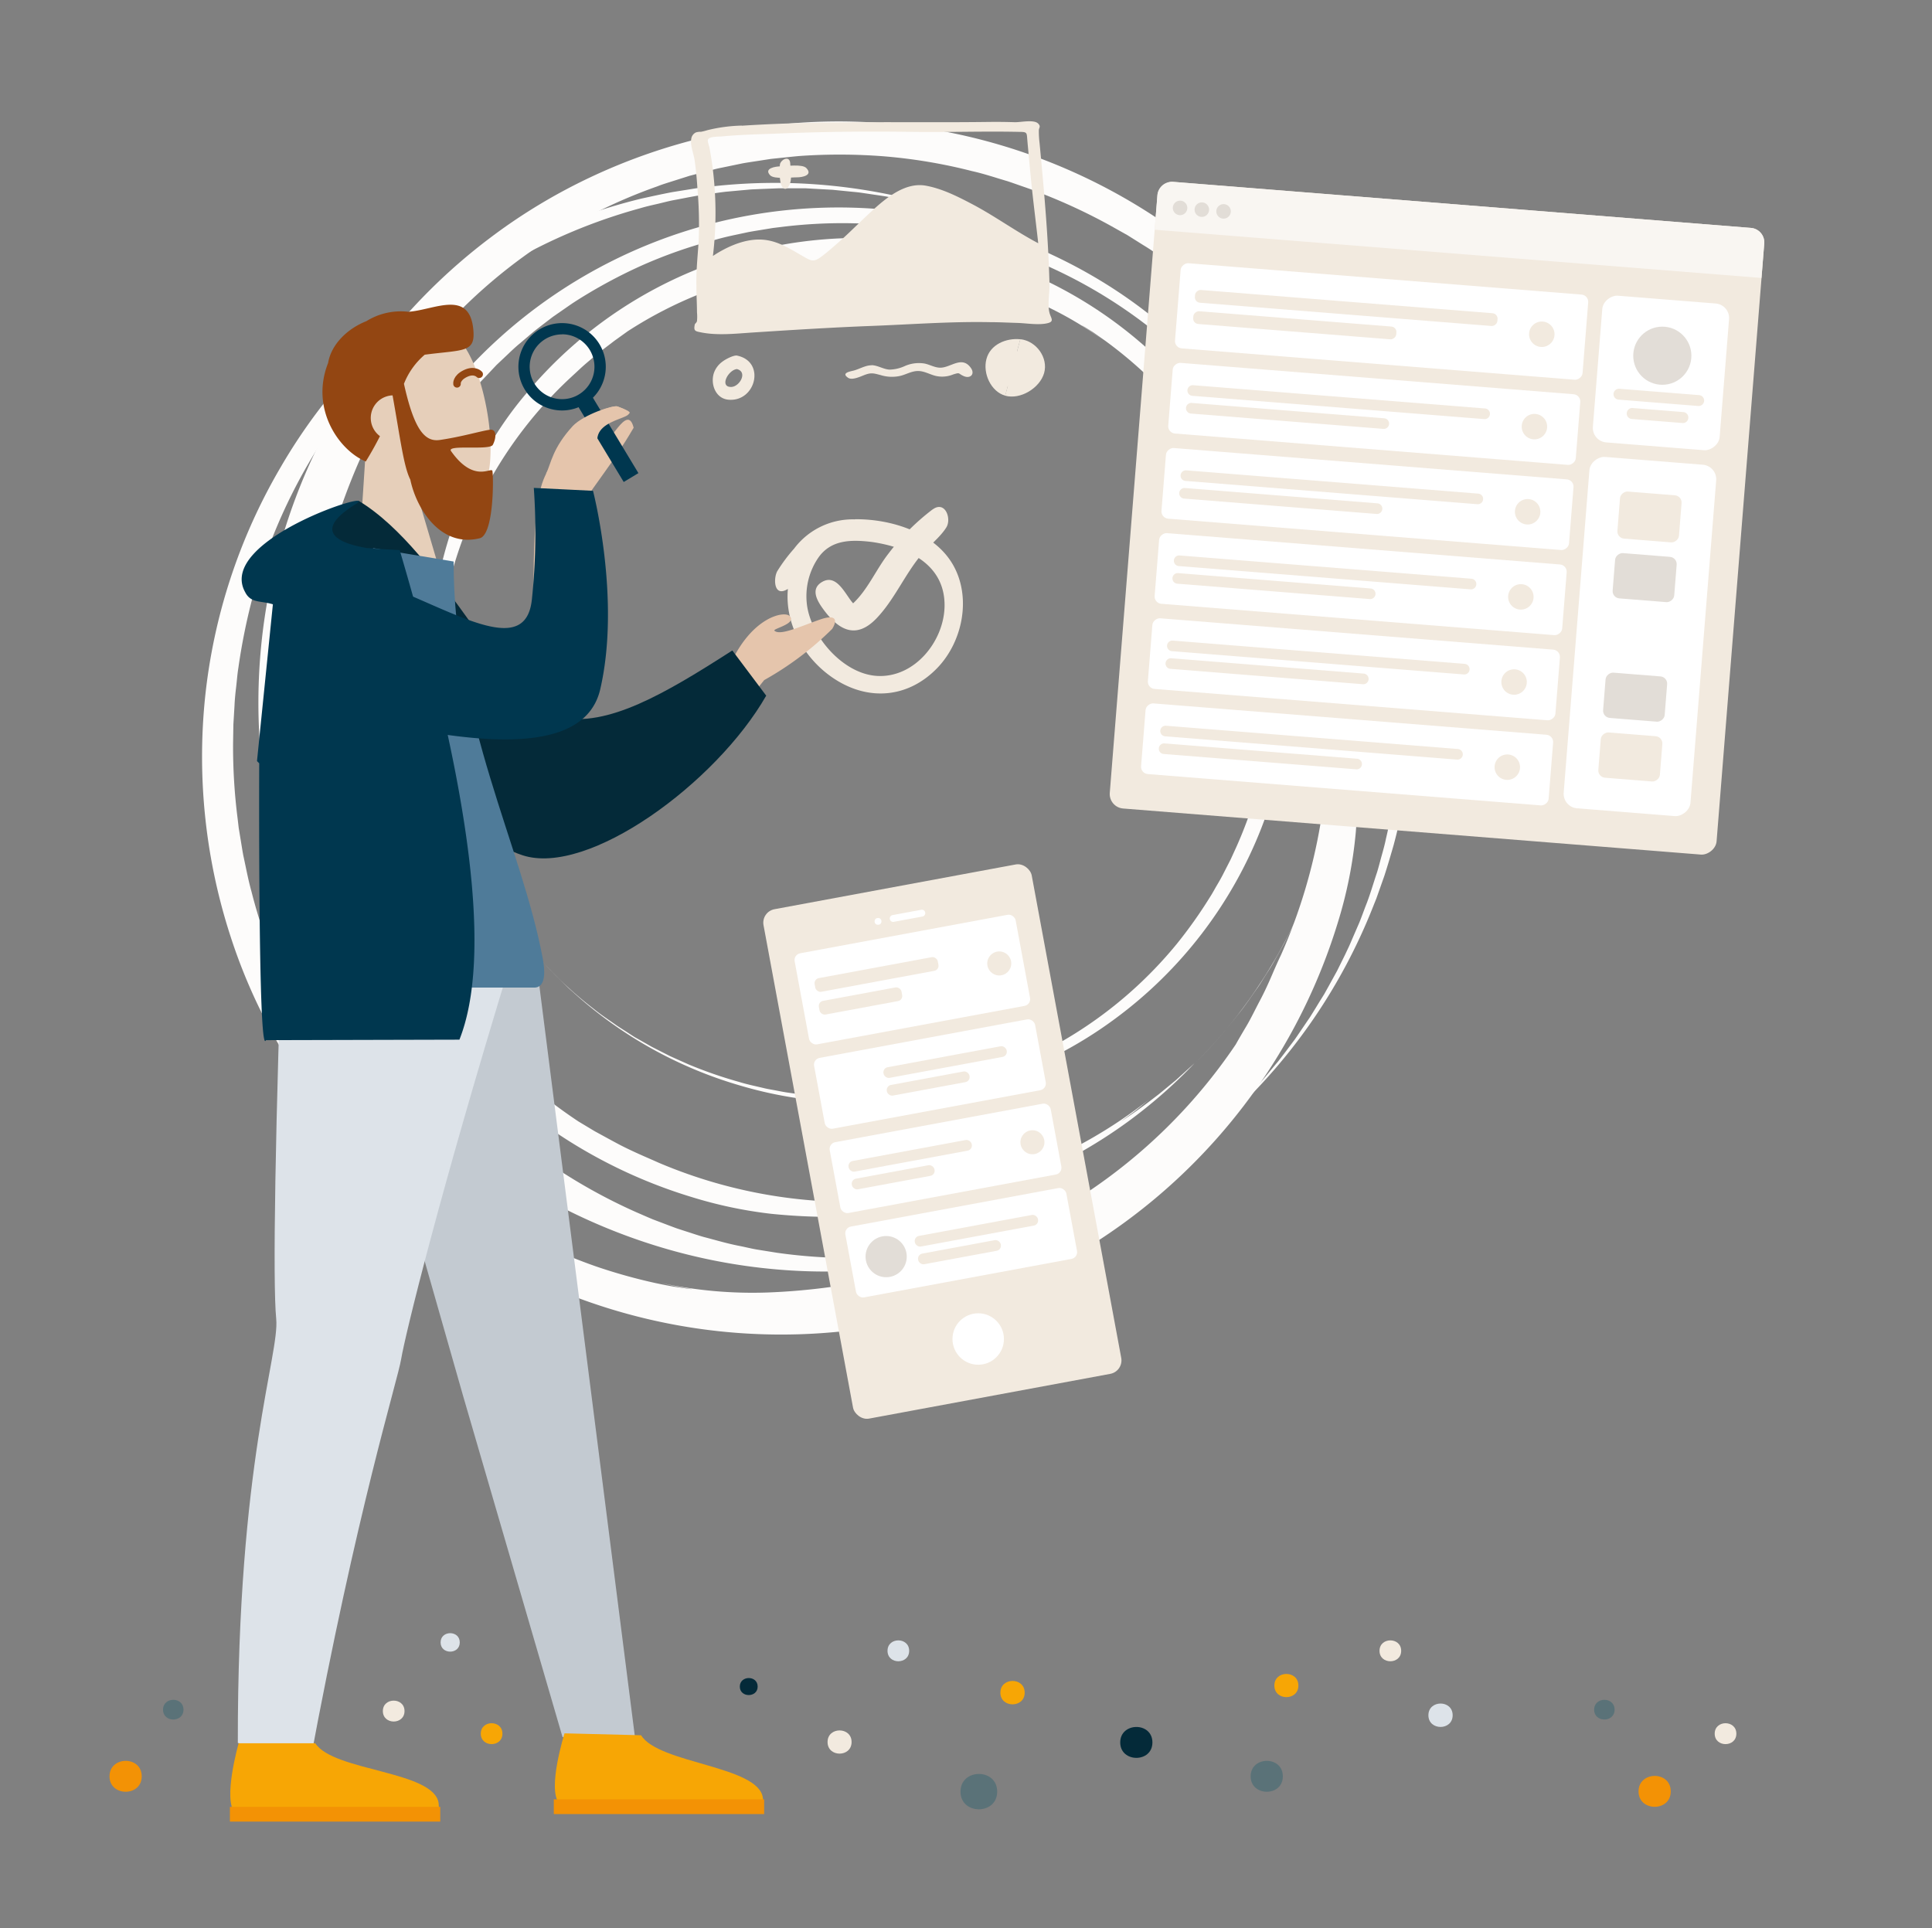 <svg id="Layer_1" data-name="Layer 1" xmlns="http://www.w3.org/2000/svg" viewBox="0 0 513 512">
  <rect x="0" y="0" width="513" height="512" fill="#808080" stroke="none"/>
  <defs>
    <style>
      .cls-1, .cls-8 {
        fill: #f2eadf;
      }

      .cls-1, .cls-10, .cls-12, .cls-13, .cls-14, .cls-15, .cls-18, .cls-19, .cls-20, .cls-3, .cls-4, .cls-5, .cls-6, .cls-7 {
        fill-rule: evenodd;
      }

      .cls-2 {
        fill: #fdfcfb;
      }

      .cls-3 {
        fill: #042a39;
      }

      .cls-4 {
        fill: #5a7278;
      }

      .cls-5 {
        fill: #f7a605;
      }

      .cls-6 {
        fill: #dde3e9;
      }

      .cls-21, .cls-7 {
        fill: #f39205;
      }

      .cls-10, .cls-9 {
        fill: #fff;
      }

      .cls-11 {
        fill: #e2ddd7;
      }

      .cls-12 {
        fill: #f9f6f2;
      }

      .cls-13 {
        fill: #e5c5ac;
      }

      .cls-14 {
        fill: #e6cfba;
      }

      .cls-15 {
        fill: #934612;
      }

      .cls-16 {
        fill: none;
        stroke: #934612;
        stroke-linecap: round;
        stroke-miterlimit: 10;
        stroke-width: 2px;
      }

      .cls-17, .cls-20 {
        fill: #00374f;
      }

      .cls-18 {
        fill: #c3cad1;
      }

      .cls-19 {
        fill: #4f7b99;
      }
    </style>
  </defs>
  <g id="Checkmark_" data-name="Checkmark!">
    <path id="Fill-292" class="cls-1" d="M231.5,143.92c9.5,1.38,19.39,5.85,19.31,16.92-.07,9.3-7.87,19.2-17.89,18.65-9-.5-17.51-10.36-18.64-18.81a18.12,18.12,0,0,1,3.09-12.7c3.37-4.71,8.72-4.71,14.13-4.06m-4.49-6a19.46,19.46,0,0,0-16.16,7.77,43,43,0,0,0-4.47,6c-1.08,2-.89,7.06,2.83,4.69-.91,9.8,4.82,19.32,13.06,24.34,8.95,5.47,19.07,4.4,26.53-3.26,6.82-7,9.22-18.84,4.23-27.51s-16.55-12.16-26-12.07"/>
    <path id="Fill-294" class="cls-1" d="M247.62,135.28a61,61,0,0,0-11.75,11.78c-3.27,4.21-5.42,9.47-9.34,13.15-2-2.16-4.3-8-8.25-5.67-3.28,1.91-1.17,5.21.43,7.38,4.12,5.58,8.69,7.83,14,2.31,4.8-5,7.53-11.7,12-17,2-2.32,5-4.63,6.58-7.2,1.42-2.33-.34-7.18-3.66-4.74"/>
  </g>
  <g>
    <path class="cls-2" d="M360.49,199.33A191,191,0,0,1,360,221a116.64,116.64,0,0,1-4.84,24.21,154.56,154.56,0,0,1-211.73,95.31C104.8,323,74.22,289.06,61.18,248.55a154.39,154.39,0,0,1-6.74-63.2A151.74,151.74,0,0,1,74.56,124,148.93,148.93,0,0,1,96.21,95.36a155.18,155.18,0,0,1,27-22.38A151.71,151.71,0,0,1,154,57.67a156.45,156.45,0,0,1,16.33-4.94c2.77-.6,5.54-1.22,8.33-1.74l4.2-.67,2.09-.34,2.11-.24a150.38,150.38,0,0,1,67.13,6.82l2,.67,2,.76,4,1.53c1.35.49,2.63,1.13,3.95,1.69s2.63,1.14,3.93,1.74l3.86,1.93c1.29.65,2.59,1.27,3.83,2,2.5,1.43,5.07,2.77,7.48,4.37a154.21,154.21,0,0,1,27.42,21.81,165.58,165.58,0,0,0-14.76-13c-2.55-2.08-5.29-3.9-8-5.81-1.34-1-2.77-1.78-4.15-2.68S283,69.79,281.58,69l-4.3-2.42c-1.43-.81-2.94-1.48-4.4-2.23-2.92-1.53-6-2.77-9-4.08a134.75,134.75,0,0,0-18.78-6.06c-3.18-.87-6.42-1.38-9.6-2-1.61-.27-3.22-.48-4.82-.73l-2.39-.35c-.8-.1-1.61-.17-2.41-.25l-4.79-.48-4.78-.26L213.92,50h-2.38l-4.75,0-4.73.19-2.36.1c-.78.05-1.56.14-2.34.2l-4.69.43c-1.55.18-3.1.43-4.65.63-3.1.37-6.15,1.06-9.21,1.61-1.53.3-3,.71-4.55,1.06s-3,.69-4.52,1.15a145.78,145.78,0,0,0-34.4,14.42c-1.35.8-2.72,1.57-4.06,2.39l-4,2.59-2,1.3-1.92,1.4-3.85,2.8A150.74,150.74,0,0,0,105.1,93a146.51,146.51,0,0,0-37.81,64.81,162.73,162.73,0,0,0-4,19.57c-.27,1.65-.38,3.32-.58,5s-.37,3.33-.44,5l-.3,5-.08,5a150.71,150.71,0,0,0,1.2,19.95l.29,2.48.4,2.45c.28,1.63.52,3.27.82,4.89.71,3.22,1.29,6.46,2.18,9.62a140.13,140.13,0,0,0,7.79,22.5,151,151,0,0,0,10.5,19.44c1,1.49,2,2.91,3,4.35l1.47,2.13,1.56,2c1,1.34,2,2.7,3.07,4l3.19,3.75c.53.62,1,1.25,1.58,1.84l1.64,1.74,3.22,3.42,3.31,3.18c1.1,1,2.15,2.1,3.28,3a143.29,143.29,0,0,0,47.74,28.13,145.57,145.57,0,0,0,15.81,4.44c2,.42,3.77.78,5.17,1l3.26.48c1.51.21,1.69.19.53,0s-3.7-.6-7.54-1.51A114.93,114.93,0,0,0,204,343.21a170.82,170.82,0,0,0,28.24-3.47c1.3-.21,2.57-.5,3.84-.8l3.79-.86c2.51-.62,5-1.35,7.45-2,2.42-.81,4.86-1.53,7.24-2.37l3.55-1.32c1.18-.44,2.36-.85,3.5-1.36a151,151,0,0,0,26.07-13.74,143.9,143.9,0,0,0,40.44-39.93c.64-1.15,1.64-2.87,2.83-4.87s2.33-4.41,3.58-6.76,2.36-4.8,3.3-7,1.76-4,2.35-5.23a146.27,146.27,0,0,0,12-71.07c-.14-1.55-.26-3.12-.43-4.68s-.44-3.12-.65-4.69c-.12-.78-.21-1.58-.35-2.36l-.45-2.35c-.31-1.57-.58-3.16-.93-4.74-.78-3.14-1.46-6.35-2.47-9.5-.49-1.58-.9-3.2-1.47-4.77s-1.12-3.18-1.69-4.78a140.81,140.81,0,0,0-21.09-37.51c1.79,2.12,3.66,4.18,4.88,5.86l2.12,2.74c-3-4.78-5.51-8.2-8.05-11.59L317.47,99l-5-5.71a146.44,146.44,0,0,1,33.7,45.88,152.46,152.46,0,0,1,10.28,29.53A155.09,155.09,0,0,1,360.49,199.33Z"/>
    <path class="cls-2" d="M223.56,323.12a157.58,157.58,0,0,1-18.81-.8,115.86,115.86,0,0,1-21-4.42A134.28,134.28,0,1,1,289.63,73a130.35,130.35,0,0,1,25.24,18.9,136.46,136.46,0,0,1,19.75,23.59,133.13,133.13,0,0,1,13.56,27,129.7,129.7,0,0,1,7.07,29.08,132.27,132.27,0,0,1-5.86,59.13l-.59,1.8-.67,1.76-1.34,3.54c-.94,2.34-2,4.64-3,7a134.82,134.82,0,0,1-26.48,37.59,141.92,141.92,0,0,0,11.44-13c1.83-2.24,3.43-4.66,5.1-7,.84-1.18,1.57-2.44,2.35-3.66s1.58-2.43,2.26-3.71l2.13-3.8c.72-1.26,1.31-2.59,2-3.88,1.34-2.58,2.44-5.27,3.6-7.93a123.78,123.78,0,0,0,5.42-16.53c.79-2.8,1.27-5.66,1.88-8.46.25-1.42.46-2.84.68-4.25l.34-2.11c.09-.71.15-1.41.24-2.12l.45-4.23.27-4.22.13-2.11,0-2.1c0-1.41,0-2.8.05-4.2a136.7,136.7,0,0,0-1.23-16.61c-.3-2.75-.89-5.46-1.36-8.17-.25-1.36-.6-2.69-.9-4s-.59-2.69-1-4a129.63,129.63,0,0,0-12.52-30.62c-.7-1.2-1.37-2.43-2.09-3.62l-2.27-3.54-1.14-1.77-1.23-1.72-2.46-3.44a133.91,133.91,0,0,0-11.2-13,130.5,130.5,0,0,0-57.51-34.27,144.9,144.9,0,0,0-17.49-3.71c-1.47-.25-3-.35-4.45-.54s-3-.35-4.48-.42l-4.48-.29-4.5-.09a131.54,131.54,0,0,0-17.88,1l-2.22.27-2.19.36c-1.47.25-2.93.47-4.38.74-2.89.64-5.79,1.17-8.61,2a126.44,126.44,0,0,0-20.12,7.07,137.48,137.48,0,0,0-17.37,9.46c-1.33.87-2.6,1.79-3.88,2.66l-1.9,1.32L145,85.52c-1.19.93-2.4,1.82-3.55,2.76l-3.35,2.86c-1.13.92-2.17,1.9-3.19,2.88l-3.06,2.89-2.83,3c-.93,1-1.88,1.92-2.71,2.94a129.59,129.59,0,0,0-16.32,23,124,124,0,0,0-12.85,33.78c-.39,1.83-.72,3.36-1,4.62s-.34,2.23-.45,2.9c-.2,1.35-.21,1.51,0,.47s.52-3.31,1.33-6.76a113.11,113.11,0,0,0-2.59,25.65,142.26,142.26,0,0,0,2.64,25.43c.19,1.17.44,2.32.71,3.46s.51,2.29.76,3.42c.55,2.27,1.21,4.49,1.79,6.72.73,2.18,1.38,4.38,2.14,6.53s1.54,4.28,2.43,6.34a132.89,132.89,0,0,0,12.52,23.4,129.82,129.82,0,0,0,36.19,36l4.33,2.6c1.84,1,3.92,2.15,6,3.26s4.3,2.14,6.23,3,3.59,1.57,4.71,2.08a130.66,130.66,0,0,0,63.67,9.83c1.38-.14,2.77-.27,4.16-.44l4.17-.63c1.4-.19,2.79-.46,4.19-.76s2.8-.55,4.21-.87c2.78-.73,5.62-1.36,8.42-2.29,1.4-.45,2.83-.83,4.23-1.35l4.22-1.54a127.41,127.41,0,0,0,33.19-18.91c-1.91,1.54-3.76,3.16-5.28,4.21l-2.46,1.82c4.19-2.71,7.17-5,10.13-7.28l4.46-3.68,5-4.53a132.86,132.86,0,0,1-18,15.75,129.58,129.58,0,0,1-22.81,13.22,132.52,132.52,0,0,1-26,8.65A134.52,134.52,0,0,1,223.56,323.12Z"/>
    <path class="cls-2" d="M122.53,133.56a136.26,136.26,0,0,1,7-14.52,95.37,95.37,0,0,1,10.59-15,114.86,114.86,0,1,1,156,166.46,111.72,111.72,0,0,1-23.41,13.32,116,116,0,0,1-25.21,7.42,114,114,0,0,1-25.78,1.4,110.34,110.34,0,0,1-25.17-4.37,112.7,112.7,0,0,1-44.28-24.72l-1.21-1.07-1.15-1.12-2.31-2.26c-1.52-1.53-3-3.14-4.42-4.72a117.47,117.47,0,0,1-8-10.26,116.17,116.17,0,0,1-12.41-23.26,116.46,116.46,0,0,0,14.28,25.9l2.24,3c.75,1,1.59,1.91,2.37,2.86,1.56,1.93,3.3,3.7,5,5.51a103.74,103.74,0,0,0,11.1,9.86c1.93,1.57,4,2.91,6,4.33,1,.68,2.07,1.32,3.09,2l1.54,1c.52.31,1.06.6,1.58.9l3.16,1.79,3.22,1.64,1.6.81,1.64.74,3.27,1.46a115.16,115.16,0,0,0,13.42,4.65c2.25.7,4.57,1.15,6.85,1.71,1.15.25,2.31.43,3.46.66s2.31.44,3.47.58a110.76,110.76,0,0,0,28.19.55c1.18-.14,2.36-.25,3.54-.41l3.53-.58,1.77-.29,1.76-.38,3.53-.76a116.69,116.69,0,0,0,13.92-4.38,111.16,111.16,0,0,0,46.18-33.37,122.14,122.14,0,0,0,8.79-12.4c.7-1.06,1.28-2.2,1.93-3.29s1.28-2.21,1.84-3.35l1.74-3.4,1.59-3.48a112.37,112.37,0,0,0,5.23-14.3l.55-1.82.46-1.84c.3-1.22.63-2.44.91-3.66.48-2.47,1.05-4.91,1.38-7.39a107.45,107.45,0,0,0,1.32-18.08,116.18,116.18,0,0,0-1.49-16.76c-.22-1.32-.5-2.63-.75-3.92l-.39-1.93c-.16-.64-.31-1.27-.47-1.89-.32-1.25-.61-2.5-.95-3.72s-.73-2.4-1.09-3.58-.75-2.33-1.17-3.47l-1.21-3.36c-.46-1.08-.91-2.16-1.36-3.21s-.86-2.12-1.37-3.12A109.67,109.67,0,0,0,315.52,112a110.81,110.81,0,0,0-12.34-13.56,113.35,113.35,0,0,0-9.66-7.91l-3.28-2.31-2.12-1.34c-1-.61-1.11-.67-.36-.16s2.4,1.53,4.82,3.33a94.49,94.49,0,0,0-19.16-10.66A123.33,123.33,0,0,0,252.68,73a114.08,114.08,0,0,0-45.73-1,110.12,110.12,0,0,0-40.33,16l-3.48,2.5L158.55,94c-1.53,1.34-3.12,2.62-4.43,3.84s-2.45,2.27-3.23,3a111.29,111.29,0,0,0-33,60.22A116.05,116.05,0,0,0,116.19,176a107.86,107.86,0,0,0,3.47,32.36c-.57-2-1.21-4-1.53-5.55s-.59-2.54-.59-2.54c.68,4.2,1.43,7.31,2.21,10.4.44,1.54.87,3.08,1.34,4.75s1.16,3.41,1.84,5.43a112.8,112.8,0,0,1-6.28-19.44A110.7,110.7,0,0,1,114,179a113.82,113.82,0,0,1,2-23.32A116.09,116.09,0,0,1,122.53,133.56Z"/>
    <path class="cls-2" d="M150.27,321.17a190.35,190.35,0,0,1-18.75-10.76,116.87,116.87,0,0,1-18.94-15.85A154.56,154.56,0,0,1,130.29,63.05c33.86-25.55,78.29-36.16,120.09-28.21a154.2,154.2,0,0,1,58.71,24.35,151.65,151.65,0,0,1,44.2,47A148.14,148.14,0,0,1,368.09,139a155.25,155.25,0,0,1,6.75,34.37,152.25,152.25,0,0,1-1.3,34.37,154.7,154.7,0,0,1-3.5,16.7c-.79,2.73-1.58,5.45-2.46,8.15l-1.41,4-.71,2-.8,2a150.54,150.54,0,0,1-38.13,55.66L325,297.64l-1.63,1.4-3.26,2.78c-1.07.95-2.25,1.77-3.37,2.66s-2.27,1.76-3.42,2.62l-3.54,2.46c-1.18.82-2.35,1.67-3.59,2.41-2.45,1.51-4.86,3.12-7.42,4.47a153.58,153.58,0,0,1-32.27,13.63,164.44,164.44,0,0,0,18.47-6.74c3.05-1.24,6-2.77,8.92-4.21,1.48-.71,2.88-1.57,4.33-2.35s2.9-1.57,4.27-2.47l4.19-2.62c1.4-.86,2.71-1.86,4.07-2.79,2.74-1.84,5.29-3.93,7.88-5.95a134.22,134.22,0,0,0,14.32-13.58c2.28-2.38,4.29-5,6.39-7.46,1-1.28,2-2.58,2.95-3.87l1.46-1.93c.47-.66.91-1.33,1.37-2l2.72-4q1.26-2,2.51-4.08l1.25-2,1.16-2.08,2.29-4.16,2.1-4.25,1-2.12c.33-.71.63-1.44.94-2.16l1.87-4.31c.59-1.46,1.11-2.93,1.67-4.39,1.17-2.9,2-5.91,3-8.86.46-1.48.83-3,1.25-4.5s.84-3,1.14-4.52a145.52,145.52,0,0,0,3.82-37.1c-.05-1.57-.07-3.14-.16-4.71s-.25-3.14-.37-4.72l-.2-2.36-.31-2.35c-.2-1.58-.41-3.15-.61-4.73A152.87,152.87,0,0,0,366,147.9a146.53,146.53,0,0,0-38.79-64.23A166.85,166.85,0,0,0,311.9,70.79c-1.32-1-2.74-1.92-4.1-2.89s-2.74-1.92-4.18-2.78l-4.25-2.67L295,60a150.34,150.34,0,0,0-18.09-8.5l-2.31-.92-2.35-.83c-1.56-.53-3.12-1.1-4.68-1.62-3.17-.92-6.3-2-9.49-2.7a140.84,140.84,0,0,0-23.49-3.93,152.63,152.63,0,0,0-22.1-.09c-1.76.14-3.5.35-5.23.52l-2.57.27-2.53.39c-1.67.27-3.34.49-5,.79l-4.82,1c-.8.17-1.59.31-2.37.51l-2.31.61-4.55,1.18-4.38,1.39c-1.43.46-2.87.88-4.23,1.43a139.67,139.67,0,0,0-59,40.19c-1.35,1.6-2.49,2.93-3.39,4l-2,2.63c-.9,1.22-1,1.39-.22.48s2.29-3,4.93-5.9a114.75,114.75,0,0,0-15.93,24,170.22,170.22,0,0,0-10.48,26.46c-.43,1.23-.79,2.49-1.13,3.74s-.71,2.5-1.07,3.75c-.66,2.5-1.19,5-1.8,7.49s-1,5-1.4,7.5c-.18,1.25-.35,2.5-.53,3.74s-.39,2.48-.48,3.73a150.73,150.73,0,0,0-.43,29.47,143.9,143.9,0,0,0,15.7,54.61c.7,1.12,1.73,2.82,2.91,4.82l4.23,6.38c1.59,2.15,3.07,4.37,4.51,6.23s2.67,3.46,3.47,4.57a146.41,146.41,0,0,0,56.65,44.55c1.44.62,2.87,1.26,4.32,1.86l4.43,1.68c.74.27,1.48.57,2.24.82l2.28.74c1.52.48,3,1,4.6,1.45,3.13.81,6.27,1.76,9.52,2.38,1.63.32,3.24.74,4.9,1l5,.8a140.73,140.73,0,0,0,43-.54c-2.72.54-5.42,1.21-7.48,1.47l-3.42.54c5.63-.33,9.83-.9,14-1.51l6.45-1.14,7.43-1.7A145.91,145.91,0,0,1,210,337.37a152.43,152.43,0,0,1-30.85-5.11A156,156,0,0,1,150.27,321.17Z"/>
  </g>
  <g>
    <path id="Fill-205" class="cls-3" d="M306,462.7c0-5.52-8.55-5.44-8.55,0s8.55,5.48,8.55,0"/>
    <path id="Fill-205-2" data-name="Fill-205" class="cls-3" d="M201.18,447.87c0-3.06-4.74-3-4.74,0s4.74,3,4.74,0"/>
    <path id="Fill-207" class="cls-4" d="M264.78,475.77c0-6.3-9.74-6.24-9.74,0s9.74,6.25,9.74,0"/>
    <path id="Fill-207-2" data-name="Fill-207" class="cls-5" d="M272.08,449.48c0-4.17-6.45-4.13-6.45,0s6.45,4.15,6.45,0"/>
    <path id="Fill-211" class="cls-6" d="M241.41,438.37c0-3.7-5.75-3.7-5.75,0s5.75,3.7,5.75,0"/>
    <path id="Fill-213" class="cls-1" d="M226.12,462.59c0-4.11-6.38-4.11-6.38,0s6.38,4.11,6.38,0"/>
    <path id="Fill-205-3" data-name="Fill-205" class="cls-7" d="M443.63,475.7c0-5.52-8.55-5.44-8.55,0s8.55,5.48,8.55,0"/>
    <path id="Fill-205-4" data-name="Fill-205" class="cls-7" d="M37.63,471.7c0-5.52-8.55-5.44-8.55,0s8.55,5.48,8.55,0"/>
    <path id="Fill-205-5" data-name="Fill-205" class="cls-4" d="M340.63,471.7c0-5.52-8.55-5.44-8.55,0s8.55,5.48,8.55,0"/>
    <path id="Fill-207-3" data-name="Fill-207" class="cls-6" d="M385.72,455.48c0-4.17-6.44-4.13-6.44,0s6.44,4.15,6.44,0"/>
    <path id="Fill-207-4" data-name="Fill-207" class="cls-6" d="M122.08,436.14c0-3.29-5.09-3.26-5.09,0s5.09,3.27,5.09,0"/>
    <path id="Fill-207-5" data-name="Fill-207" class="cls-4" d="M428.72,454c0-3.51-5.43-3.48-5.43,0s5.43,3.49,5.43,0"/>
    <path id="Fill-207-6" data-name="Fill-207" class="cls-4" d="M48.72,454c0-3.51-5.43-3.48-5.43,0s5.43,3.49,5.43,0"/>
    <path id="Fill-211-2" data-name="Fill-211" class="cls-1" d="M372.05,438.37c0-3.7-5.75-3.7-5.75,0s5.75,3.7,5.75,0"/>
    <path id="Fill-211-3" data-name="Fill-211" class="cls-5" d="M133.41,460.37c0-3.7-5.75-3.7-5.75,0s5.75,3.7,5.75,0"/>
    <path id="Fill-211-4" data-name="Fill-211" class="cls-1" d="M461.05,460.37c0-3.7-5.75-3.7-5.75,0s5.75,3.7,5.75,0"/>
    <path id="Fill-211-5" data-name="Fill-211" class="cls-1" d="M107.41,454.37c0-3.7-5.75-3.7-5.75,0s5.75,3.7,5.75,0"/>
    <path id="Fill-213-2" data-name="Fill-213" class="cls-5" d="M344.76,447.59c0-4.11-6.38-4.11-6.38,0s6.38,4.11,6.38,0"/>
  </g>
  <g id="Mobile3">
    <rect id="Container" class="cls-8" x="214.02" y="234.33" width="72.43" height="137.58" rx="3.64" transform="translate(-51.1 50.74) rotate(-10.51)"/>
    <circle id="Touch" class="cls-9" cx="259.74" cy="355.57" r="6.83"/>
    <g id="Camera">
      <circle id="Lens" class="cls-9" cx="233.14" cy="244.67" r="0.91"/>
      <path id="Sensor" class="cls-10" d="M237,243l7.61-1.41a.9.9,0,0,1,1.06.73h0a.91.91,0,0,1-.73,1.06l-7.61,1.41a.9.9,0,0,1-1.06-.73h0A.91.91,0,0,1,237,243Z"/>
    </g>
    <rect id="Container-2" data-name="Container" class="cls-9" x="212.42" y="247.82" width="59.68" height="24.6" rx="1.82" transform="translate(-43.39 48.56) rotate(-10.51)"/>
    <g id="Text-Stuff">
      <rect id="Label" class="cls-8" x="216.12" y="256.92" width="33.26" height="3.69" rx="1.37" transform="translate(-43.3 46.8) rotate(-10.51)"/>
      <rect id="Label-2" data-name="Label" class="cls-8" x="217.33" y="263.96" width="22.32" height="3.69" rx="1.37" transform="translate(-44.65 46.14) rotate(-10.51)"/>
    </g>
    <g id="Check">
      <circle id="Background" class="cls-8" cx="265.33" cy="255.84" r="3.19"/>
      <circle id="Indicator" class="cls-8" cx="265.33" cy="255.84" r="1.37"/>
    </g>
    <rect id="Background-2" data-name="Background" class="cls-9" x="217.08" y="275.64" width="59.68" height="19.13" rx="1.82" transform="translate(-47.88 49.83) rotate(-10.51)"/>
    <g id="Text">
      <rect id="Name" class="cls-8" x="234.33" y="280.59" width="33.26" height="2.87" rx="1.37" transform="translate(-47.24 50.51) rotate(-10.51)"/>
      <rect id="Name-2" data-name="Name" class="cls-8" x="235.3" y="286.29" width="22.32" height="2.87" rx="1.37" transform="translate(-48.35 49.79) rotate(-10.51)"/>
    </g>
    <rect id="Container-3" data-name="Container" class="cls-9" x="221.23" y="298.03" width="59.68" height="19.13" rx="1.82" transform="translate(-51.9 50.96) rotate(-10.51)"/>
    <g id="Text-Stuff-2" data-name="Text-Stuff">
      <rect id="Label-3" data-name="Label" class="cls-8" x="225.05" y="305.48" width="33.26" height="2.87" rx="1.37" transform="translate(-51.93 49.24) rotate(-10.51)"/>
      <rect id="Label-4" data-name="Label" class="cls-8" x="226.01" y="311.18" width="22.32" height="2.87" rx="1.37" transform="translate(-53.05 48.51) rotate(-10.51)"/>
    </g>
    <g id="Check-2" data-name="Check">
      <circle id="Background-3" data-name="Background" class="cls-8" cx="274.14" cy="303.32" r="3.19"/>
      <circle id="Indicator-2" data-name="Indicator" class="cls-8" cx="274.14" cy="303.32" r="1.37"/>
    </g>
    <rect id="Background-4" data-name="Background" class="cls-9" x="225.39" y="320.43" width="59.68" height="19.13" rx="1.82" transform="translate(-55.92 52.1) rotate(-10.51)"/>
    <g id="Text-2" data-name="Text">
      <rect id="Name-3" data-name="Name" class="cls-8" x="242.64" y="325.38" width="33.26" height="2.87" rx="1.37" transform="translate(-55.27 52.78) rotate(-10.51)"/>
      <rect id="Name-4" data-name="Name" class="cls-8" x="243.61" y="331.08" width="22.32" height="2.87" rx="1.37" transform="translate(-56.38 52.05) rotate(-10.51)"/>
    </g>
    <circle id="Avatar" class="cls-11" cx="235.3" cy="333.69" r="5.47"/>
  </g>
  <g id="Web">
    <rect id="Container-4" data-name="Container" class="cls-8" x="298.09" y="56.79" width="166.94" height="161.64" rx="3.86" transform="translate(214.06 507.02) rotate(-85.44)"/>
    <rect id="Background-5" data-name="Background" class="cls-9" x="421.48" y="82.14" width="39.08" height="33.77" rx="3.86" transform="translate(307.26 530.79) rotate(-85.44)"/>
    <g id="Profile-Info">
      <circle id="Avatar-2" data-name="Avatar" class="cls-11" cx="441.39" cy="94.46" r="7.72"/>
      <path id="Name-5" data-name="Name" class="cls-1" d="M430,103.24l21.16,1.68a1.45,1.45,0,0,1,1.33,1.56h0a1.45,1.45,0,0,1-1.56,1.33l-21.16-1.69a1.45,1.45,0,0,1-1.33-1.56h0A1.44,1.44,0,0,1,430,103.24Z"/>
      <path id="Name-6" data-name="Name" class="cls-1" d="M433.5,108.35,447,109.43A1.44,1.44,0,0,1,448.3,111h0a1.44,1.44,0,0,1-1.56,1.33l-13.47-1.07a1.45,1.45,0,0,1-1.32-1.56h0A1.44,1.44,0,0,1,433.5,108.35Z"/>
    </g>
    <path id="Header" class="cls-12" d="M311.48,48.29,464.91,60.52a3.86,3.86,0,0,1,3.54,4.15l-.73,9.14L306.59,61l.73-9.13A3.86,3.86,0,0,1,311.48,48.29Z"/>
    <g id="Buttons">
      <circle id="buttons-2" data-name="buttons" class="cls-11" cx="313.34" cy="55.21" r="1.93"/>
      <circle id="buttons-3" data-name="buttons" class="cls-11" cx="319.12" cy="55.67" r="1.93"/>
      <circle id="buttons-4" data-name="buttons" class="cls-11" cx="324.89" cy="56.13" r="1.93"/>
    </g>
    <g id="Components">
      <rect id="Background-6" data-name="Background" class="cls-9" x="388.64" y="152.12" width="93.6" height="33.77" rx="3.86" transform="translate(232.36 589.65) rotate(-85.44)"/>
      <rect id="Data" class="cls-8" x="431.7" y="129.06" width="12.54" height="16.4" rx="1.93" transform="translate(266.34 562.95) rotate(-85.44)"/>
      <rect id="Data-2" data-name="Data" class="cls-11" x="430.66" y="145.18" width="12.06" height="16.4" rx="1.93" transform="translate(249.09 576.5) rotate(-85.44)"/>
      <rect id="Data-3" data-name="Data" class="cls-8" x="426.86" y="192.79" width="12.06" height="16.4" rx="1.93" transform="translate(198.13 616.55) rotate(-85.44)"/>
      <rect id="Data-4" data-name="Data" class="cls-11" x="428.13" y="176.92" width="12.06" height="16.4" rx="1.93" transform="translate(215.12 603.2) rotate(-85.44)"/>
    </g>
    <rect id="Container-5" data-name="Container" class="cls-9" x="355.51" y="31.09" width="22.68" height="108.56" rx="1.93" transform="translate(252.59 444.27) rotate(-85.44)"/>
    <g id="Text-Stuff-3" data-name="Text-Stuff">
      <rect id="Label-5" data-name="Label" class="cls-8" x="355.75" y="41.49" width="3.4" height="80.58" rx="1.45" transform="translate(247.52 431.6) rotate(-85.44)"/>
      <rect id="Label-6" data-name="Label" class="cls-8" x="342.1" y="59.33" width="3.4" height="54.09" rx="1.45" transform="translate(230.37 422.22) rotate(-85.44)"/>
    </g>
    <g id="Check-3" data-name="Check">
      <circle id="Background-7" data-name="Background" class="cls-8" cx="409.39" cy="88.76" r="3.38"/>
      <circle id="Indicator-3" data-name="Indicator" class="cls-8" cx="409.39" cy="88.76" r="1.45"/>
    </g>
    <rect id="Container-6" data-name="Container" class="cls-9" x="355.48" y="55.62" width="18.82" height="108.56" rx="1.93" transform="translate(226.34 464.9) rotate(-85.44)"/>
    <g id="Text-Stuff-4" data-name="Text-Stuff">
      <path id="Label-7" data-name="Label" class="cls-1" d="M316.81,102.29l77.51,6.18a1.41,1.41,0,0,1,1.3,1.52h0a1.41,1.41,0,0,1-1.52,1.3l-77.51-6.18a1.41,1.41,0,0,1-1.29-1.52h0A1.41,1.41,0,0,1,316.81,102.29Z"/>
      <path id="Label-8" data-name="Label" class="cls-1" d="M316.44,107l51.1,4.08a1.41,1.41,0,0,1,1.3,1.52h0a1.41,1.41,0,0,1-1.52,1.29l-51.1-4.07a1.42,1.42,0,0,1-1.3-1.52h0A1.41,1.41,0,0,1,316.44,107Z"/>
    </g>
    <g id="Check-4" data-name="Check">
      <circle id="Background-8" data-name="Background" class="cls-8" cx="407.43" cy="113.29" r="3.38"/>
      <circle id="Indicator-4" data-name="Indicator" class="cls-8" cx="407.43" cy="113.29" r="1.45"/>
    </g>
    <rect id="Container-7" data-name="Container" class="cls-9" x="353.68" y="78.23" width="18.82" height="108.56" rx="1.93" transform="translate(202.15 483.92) rotate(-85.44)"/>
    <g id="Text-Stuff-5" data-name="Text-Stuff">
      <path id="Label-9" data-name="Label" class="cls-1" d="M315,124.9l77.51,6.18a1.41,1.41,0,0,1,1.3,1.52h0a1.42,1.42,0,0,1-1.52,1.29l-77.51-6.18a1.41,1.41,0,0,1-1.3-1.52h0A1.42,1.42,0,0,1,315,124.9Z"/>
      <path id="Label-10" data-name="Label" class="cls-1" d="M314.64,129.59l51.1,4.07a1.41,1.41,0,0,1,1.3,1.52h0a1.42,1.42,0,0,1-1.52,1.3l-51.11-4.08a1.41,1.41,0,0,1-1.29-1.52h0A1.41,1.41,0,0,1,314.64,129.59Z"/>
    </g>
    <g id="Check-5" data-name="Check">
      <circle id="Background-9" data-name="Background" class="cls-8" cx="405.63" cy="135.9" r="3.38"/>
      <circle id="Indicator-5" data-name="Indicator" class="cls-8" cx="405.63" cy="135.9" r="1.45"/>
    </g>
    <rect id="Container-8" data-name="Container" class="cls-9" x="348.27" y="146.04" width="18.82" height="108.56" rx="1.93" transform="translate(129.57 540.95) rotate(-85.44)"/>
    <g id="Text-Stuff-6" data-name="Text-Stuff">
      <path id="Label-11" data-name="Label" class="cls-1" d="M309.61,192.72l77.51,6.18a1.41,1.41,0,0,1,1.29,1.51h0a1.41,1.41,0,0,1-1.52,1.3l-77.51-6.18a1.41,1.41,0,0,1-1.29-1.52h0A1.4,1.4,0,0,1,309.61,192.72Z"/>
      <path id="Label-12" data-name="Label" class="cls-1" d="M309.23,197.41l51.1,4.07a1.41,1.41,0,0,1,1.3,1.52h0a1.4,1.4,0,0,1-1.52,1.29L309,200.22a1.41,1.41,0,0,1-1.3-1.52h0A1.41,1.41,0,0,1,309.23,197.41Z"/>
    </g>
    <g id="Check-6" data-name="Check">
      <circle id="Background-10" data-name="Background" class="cls-8" cx="400.23" cy="203.72" r="3.38"/>
      <circle id="Indicator-6" data-name="Indicator" class="cls-8" cx="400.23" cy="203.72" r="1.45"/>
    </g>
    <rect id="Container-9" data-name="Container" class="cls-9" x="350.07" y="123.44" width="18.82" height="108.56" rx="1.93" transform="translate(153.76 521.94) rotate(-85.44)"/>
    <g id="Text-Stuff-7" data-name="Text-Stuff">
      <path id="Label-13" data-name="Label" class="cls-1" d="M311.41,170.11l77.51,6.18a1.41,1.41,0,0,1,1.29,1.52h0a1.4,1.4,0,0,1-1.52,1.29l-77.51-6.18a1.41,1.41,0,0,1-1.29-1.52h0A1.41,1.41,0,0,1,311.41,170.11Z"/>
      <path id="Label-14" data-name="Label" class="cls-1" d="M311,174.8l51.11,4.07a1.42,1.42,0,0,1,1.29,1.52h0a1.41,1.41,0,0,1-1.52,1.3l-51.1-4.08a1.4,1.4,0,0,1-1.29-1.52h0A1.41,1.41,0,0,1,311,174.8Z"/>
    </g>
    <g id="Check-7" data-name="Check">
      <circle id="Background-11" data-name="Background" class="cls-8" cx="402.03" cy="181.11" r="3.38"/>
      <circle id="Indicator-7" data-name="Indicator" class="cls-8" cx="402.03" cy="181.11" r="1.45"/>
    </g>
    <rect id="Container-10" data-name="Container" class="cls-9" x="351.88" y="100.83" width="18.82" height="108.56" rx="1.93" transform="translate(177.95 502.93) rotate(-85.44)"/>
    <g id="Text-Stuff-8" data-name="Text-Stuff">
      <path id="Label-15" data-name="Label" class="cls-1" d="M313.21,147.5l77.51,6.18A1.41,1.41,0,0,1,392,155.2h0a1.41,1.41,0,0,1-1.51,1.3L313,150.32a1.41,1.41,0,0,1-1.3-1.52h0A1.41,1.41,0,0,1,313.21,147.5Z"/>
      <path id="Label-16" data-name="Label" class="cls-1" d="M312.84,152.19l51.1,4.08a1.4,1.4,0,0,1,1.29,1.52h0a1.41,1.41,0,0,1-1.52,1.29L312.61,155a1.41,1.41,0,0,1-1.29-1.52h0A1.41,1.41,0,0,1,312.84,152.19Z"/>
    </g>
    <g id="Check-8" data-name="Check">
      <circle id="Background-12" data-name="Background" class="cls-8" cx="403.83" cy="158.5" r="3.38"/>
      <circle id="Indicator-8" data-name="Indicator" class="cls-8" cx="403.83" cy="158.5" r="1.45"/>
    </g>
  </g>
  <g>
    <path id="Fill-67" class="cls-1" d="M275.68,64.59c-5.89-3.1-11.3-7.06-17.19-10.2-4-2.11-8.18-4.26-12.64-5.08-6.24-1.14-12,4.51-16.24,8.49-2.29,2.17-4.51,4.4-6.88,6.48-1.53,1.34-3.07,2.71-4.71,3.93-1.91,1.41-2.6,1.11-4.68-.09-3.68-2.11-7.14-4.44-11.56-4.51s-8.91,2-12.48,4.36a95,95,0,0,0-.24-24.64c-.19-1.38-.43-2.75-.68-4.12-.08-.43-.57-1.72-.4-2.12.39-.91,2.64-.76,3.77-.87,5.13-.49,10.29-.57,15.43-.78,11.57-.47,23.18-.59,34.75-.42,9.6.14,19.18-.21,28.77,0,2.15,0,1.91.24,2.1,2.36.05.62.11,1.25.17,1.87q.38,4.22.79,8.41c.56,5.65,1.29,11.28,1.92,16.92M197,33.35a42,42,0,0,0-9.22,1.23,13.39,13.39,0,0,1-1.63.41,4.19,4.19,0,0,0-1.4.19,2.21,2.21,0,0,0-1.21,1.76c-.31,1.55.65,3.92.89,5.54.37,2.52.6,5.06.76,7.6a109.61,109.61,0,0,1,.33,13.8c-.25,4-.69,7.89-.61,11.89,0,2.39.15,4.78.16,7.17a11.7,11.7,0,0,1,0,2.29c-.1.53-.55.66-.6,1-.28,1.53,0,1.72,1.52,2,4.39.93,9.41.36,13.82.07,10.54-.68,21.08-1.35,31.63-1.75s21-1.21,31.44-1c2.4,0,4.81.13,7.22.2s5.35.59,7.7.15,1.29-1.3.88-2.8c-.57-2.08,0-5.14,0-7.32-.25-10-1-19.92-1.91-29.86-.23-2.63-.48-5.26-.73-7.89a25.6,25.6,0,0,1-.2-3.35c0-.82.6-1-.12-1.81-1.07-1.23-4.73-.37-6.26-.42-2.28-.07-4.56-.1-6.85-.07-21.88.28-43.73-.42-65.6,1"/>
    <path id="Fill-69" class="cls-1" d="M209.83,43.39c-.14-2.15-2.34-1.13-2.72.18a15.92,15.92,0,0,0,.17,5c.42,1.76,1.62,2.28,2.42.32.63-1.54.23-3.86.13-5.45"/>
    <path id="Fill-71" class="cls-1" d="M207.21,44.18c-1.17,0-4.52.48-2.71,2.37,1.08,1.13,5.67.51,7.18.54,1.29,0,4.28-.53,2.42-2.47-1.09-1.13-5.4-.49-6.89-.44"/>
    <path class="cls-1" d="M268.42,93.37c2-.33,5,.55,6,2.54,1.37,2.67-1.66,5.2-3.76,6.15-6,2.71-8.73-7.13-2.26-8.69"/>
    <path class="cls-1" d="M270.92,90.09c-3.74-.38-8,1.37-9,5.28-1,3.74,1.17,8.62,5,9.7"/>
    <path class="cls-1" d="M266.9,105.07c4,1.14,9.19-2,10.34-6s-2-8.52-6.32-9"/>
    <path id="Fill-75" class="cls-1" d="M231.41,97c-1.63,0-3.19,1-4.73,1.4-1,.26-3.41.63-1.47,1.93,1.11.74,3.44-.43,4.51-.82,1.69-.62,2.39-.35,4.14.1a10,10,0,0,0,5.41.15c1.52-.42,2.88-1.24,4.5-1.24s3,.86,4.6,1.28a7.65,7.65,0,0,0,4.7-.36c2-.62,1.2-.27,2.87.45s3-.5,1.88-2.15c-2.39-3.43-5.4-.06-8.18-.1-1.42,0-2.81-.85-4.19-1.11a9.32,9.32,0,0,0-5.08.62,10.23,10.23,0,0,1-4.19,1c-1.65-.1-3.13-1.15-4.77-1.18"/>
    <path id="Fill-77" class="cls-1" d="M194.07,98.44l0,0,0,0m1.58-.44c3,.76.73,4.72-1.5,4.75-3.16.06-.87-4.44,1.5-4.75m.1-3.57c-.94-.19-3.17,1-3.94,1.61a6.28,6.28,0,0,0-2.28,3.09c-.9,2.9.47,6.64,3.8,7,7.33.75,10.08-10.08,2.42-11.69"/>
  </g>
  <g>
    <path id="Skin" class="cls-13" d="M168,196l26.2-20.18c5.7-12.05,14-13.62,15.44-12.26,2.13,2.05-4.57,3.39-4,3.92,1.47,1.39,6.78-1.09,12-2.93s4.3.94,3.33,2.45a82.93,82.93,0,0,1-18.06,13.6L179,210.45Z"/>
    <g id="Head_Front_Short-Beard" data-name="Head Front Short-Beard">
      <g id="Head">
        <path id="Path_1" data-name="Path 1" class="cls-14" d="M97.05,120.67c-5.33-4.67-9.37-10.75-9.94-18.15-1.64-21.33,28.43-21,35.72-11.21,2.26,3,4.14,7.76,5.44,12.91a68.54,68.54,0,0,1,1.58,8.49l.09.81c.9,8.5,0,16.2-3.62,17.71-2.83,1.2-9.38.26-16.34-2.64l8.2,27.76-23.67,3.5Z"/>
      </g>
      <path id="Hair" class="cls-15" d="M107.26,101.92c2.77,12.49,5.66,15.48,9.55,14.91,5.83-.86,10.67-2.33,13.23-2.71,1.86-.27,1.8,2.12.82,4-.81,1.57-12.38-.17-11.1,1.66,6.18,8.79,10.84,4,11,5.33.32,2.17.32,16.91-3.38,17.82-10.57,2.59-16.89-8.09-18.43-15.57-1.76-3.47-2.66-10.92-4.71-22.36-.24,0-.48,0-.71.06a6,6,0,0,0-2.64,10.76c-1.08,2.14-2.32,4.38-3.77,6.73-7.19-3-14.79-14.06-10-26.16.86-5.11,5.33-9.21,10.15-11.1a17.34,17.34,0,0,1,11.15-2.5c6.72-.41,16.18-6.09,17.25,4.62.64,6.32-2.46,5.41-12.89,6.78A19.53,19.53,0,0,0,107.26,101.92Z"/>
      <path class="cls-16" d="M127.24,99.38S126,98,123.55,99.2s-2.2,2.73-2.2,2.73"/>
    </g>
    <path id="Coat-Back" class="cls-3" d="M87.16,136.36,95.25,133c22.46,13.58,39.79,54.63,53.33,57.48,12.79,2.69,28-6.27,45.87-17.75l9,12c-13.3,23.23-47.29,48.1-64.71,42.38C110.94,217.91,93.15,166.45,87.16,136.36Z"/>
    <path class="cls-13" d="M145,125.8c1.36-2.83,5.36-3.28,8.67-11.61-.23-3.45,9.11-6.69,10.3-6.26,9.68,3.58-5.62.36-3.72,8.51,1.28,3,6.27-9.87,8-2.86-5.75,9.87-10.69,15.37-13.68,20.55-1.11,1.94,7.13-2.94-.13,36.71l-12.56-.63C141,135.53,143.16,129.65,145,125.8Z"/>
    <rect class="cls-17" x="158.59" y="102.78" width="4.56" height="25.91" transform="translate(-36.66 99.75) rotate(-31.11)"/>
    <path class="cls-13" d="M145,125.8c1.36-2.83,1.67-6.76,7.11-12.7,2.9-3,10.67-5.6,11.86-5.17,9.68,3.58-7.13,2-5.23,10.16"/>
    <path id="Leg" class="cls-18" d="M86.85,244,123,370.8l26.37,90.48H168.6L140.57,241Z"/>
    <path id="Leg-2" class="cls-6" d="M135.8,254.74c-19.19,62.5-28.29,100.17-29.27,106.1S94.82,400.48,82.15,468.91l-19-6.09c-.12-74.63,11.13-103.11,10.19-112.63s-.31-49.91,2-114.86Z"/>
    <path id="Shirt" class="cls-19" d="M71.86,262.25h70c3.38,0,2.74-5.17,2.25-7.77-5.63-30.09-23.66-62.53-23.66-105.37l-21.34-3.55C81.45,175.61,75.35,212.6,71.86,262.25Z"/>
    <path class="cls-20" d="M68.24,202.1l4.22-41.63c-3.21-1-5.87-.23-7.37-3.24-7.8-14.07,36.77-27.94,29.36-23.36-15.2,9.38,2.2,11.38,3,11.69a13.22,13.22,0,0,1,2,.14l6.68.38q28.76,97.46,15.86,130l-51.38.13c-2.12,5.07-1.78-73.51-1.78-73.51"/>
    <path class="cls-20" d="M157.46,130.33s7.47,28.76,1.92,52.7c-5.1,21.95-47.31,11.45-72.52,5.76-7-1.59-8.65-39.34-1.51-38.31C110,154,139.06,179,141.22,159.26a169.09,169.09,0,0,0,.52-29.7Z"/>
    <g id="Accessories_Shoe_Flat-Pointy" data-name="Accessories Shoe Flat-Pointy">
      <path id="Shoe" class="cls-5" d="M71.62,482.63s-7.58.56-9.16-1.1c-3.41-3.57.91-18.61.91-18.61H83.72c4.85,7.51,31.71,7.28,32.76,16,.11.93,0,3.75,0,3.75H83.53"/>
    </g>
    <rect class="cls-21" x="61.05" y="479.81" width="55.85" height="3.91"/>
    <g id="Accessories_Shoe_Flat-Pointy-2" data-name="Accessories Shoe Flat-Pointy">
      <path id="Shoe-2" data-name="Shoe" class="cls-5" d="M157.65,480.2s-7.6.36-9.14-1.33c-3.31-3.66,1.39-18.59,1.39-18.59l20.33.51c4.67,7.63,31.52,8.08,32.35,16.78.09.93-.09,3.75-.09,3.75l-32.93-.82"/>
    </g>
    <path class="cls-17" d="M149.22,109a11.6,11.6,0,1,1,11.42-13.8h0a11.59,11.59,0,0,1-9.19,13.58A11.24,11.24,0,0,1,149.22,109Zm.05-20.21a9.22,9.22,0,0,0-1.65.16,8.6,8.6,0,1,0,10.07,6.82h0a8.6,8.6,0,0,0-8.42-7Z"/>
    <rect class="cls-21" x="147.05" y="477.81" width="55.85" height="3.91"/>
  </g>
</svg>
